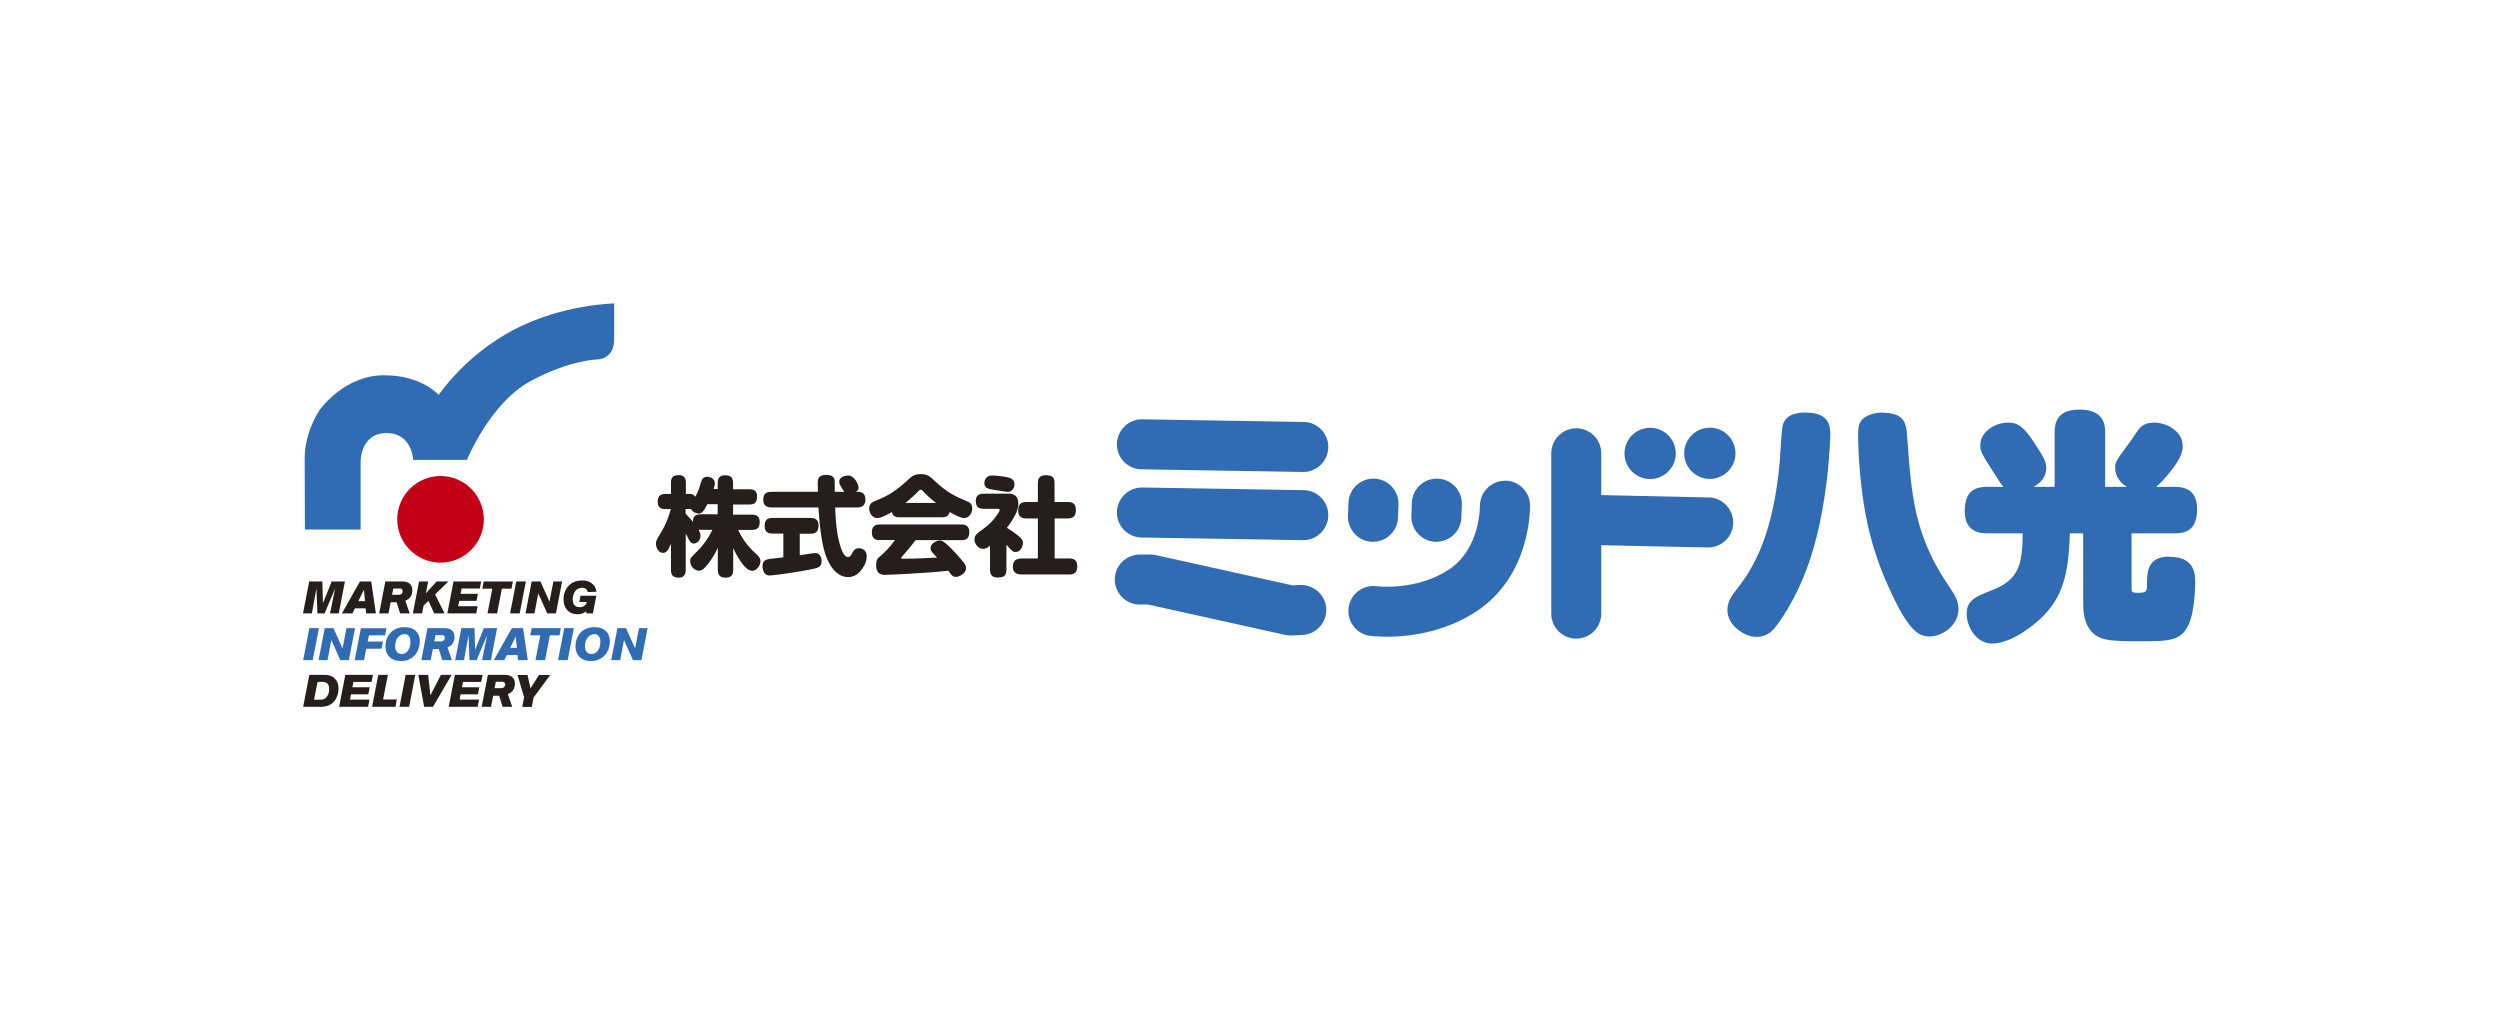 <?xml version="1.0" encoding="UTF-8"?><svg xmlns="http://www.w3.org/2000/svg" viewBox="0 0 198 80"><defs><style>.d{fill:none;}.e{fill:#c40018;}.f{fill:#306bb3;}.g{fill:#251e1c;}</style></defs><g id="a"/><g id="b"><g id="c"><g><rect class="d" width="198" height="80"/><g><g><g><path class="g" d="M26.83,48.58h-.69l.4-1.97-.83,1.97h-.57l-.08-1.98-.36,1.98h-.7l.49-2.53h1.04l.05,1.72,.69-1.72h1.05l-.49,2.53Z"/><path class="g" d="M29,48.58l-.04-.4h-.85l-.2,.4h-.83l1.43-2.53h.89l.37,2.53h-.77Zm-.18-1.87l-.44,.9h.53l-.09-.9Z"/><path class="g" d="M32.35,47.44c-.08,.06-.17,.1-.25,.14l.35,1h-.76l-.28-.88h-.47l-.17,.88h-.74l.49-2.53h1.34c.39,0,.8,.14,.8,.71,0,.28-.11,.53-.31,.68Zm-.67-.83h-.53l-.1,.5h.55c.14,0,.29-.11,.29-.29,0-.15-.11-.21-.22-.21Z"/><path class="g" d="M34.46,47.08l.75,1.5h-.82l-.46-.99-.38,.37-.12,.62h-.73l.49-2.53h.72l-.18,.94,.86-.94h.93l-1.06,1.03Z"/><path class="g" d="M38,46.61h-1.44l-.08,.42h1.37l-.11,.56h-1.37l-.08,.42h1.54l-.11,.57h-2.29l.49-2.53h2.19l-.11,.56Z"/><path class="g" d="M40.52,46.62h-.77l-.38,1.96h-.76l.38-1.96h-.79l.11-.57h2.31l-.11,.57Z"/><path class="g" d="M41.16,48.58h-.76l.49-2.53h.76l-.49,2.53Z"/><path class="g" d="M44.02,48.58h-.68l-.71-1.59-.3,1.59h-.71l.49-2.53h.69l.72,1.6,.31-1.6h.69l-.49,2.53Z"/><path class="g" d="M46.54,46.88c-.04-.26-.26-.33-.45-.33-.44,0-.73,.4-.73,.92,0,.44,.23,.62,.56,.62,.17,0,.35-.05,.47-.21,.04-.05,.07-.13,.08-.2h-.59l.1-.5h1.25l-.27,1.4h-.54l.03-.17c-.23,.17-.45,.24-.72,.24-.62,0-1.1-.42-1.1-1.2,0-.43,.16-.81,.43-1.08,.3-.3,.67-.4,1.05-.4,.28,0,.53,.05,.77,.24,.1,.08,.2,.18,.26,.31,.05,.11,.08,.23,.1,.35l-.7,.02Z"/></g><g><path class="f" d="M24.77,52.28h-.76l.49-2.53h.76l-.49,2.53Z"/><path class="f" d="M27.63,52.28h-.68l-.71-1.59-.3,1.59h-.71l.49-2.53h.69l.72,1.6,.31-1.6h.68l-.49,2.53Z"/><path class="f" d="M30.5,50.32h-1.28l-.1,.49h1.21l-.11,.57h-1.21l-.18,.91h-.74l.49-2.53h2.03l-.11,.57Z"/><path class="f" d="M32.42,52.22c-.21,.1-.43,.13-.66,.13h-.02c-.41,0-.86-.13-1.08-.58-.09-.18-.13-.37-.13-.58v-.02c0-.61,.32-1.12,.79-1.35,.23-.11,.47-.15,.71-.15,.36,0,.78,.1,1.02,.44,.14,.19,.2,.43,.2,.68,0,.65-.33,1.2-.83,1.43Zm-.39-1.99c-.44,0-.74,.42-.74,.94,0,.37,.2,.63,.51,.63,.46,0,.71-.46,.71-.97,0-.37-.17-.61-.48-.61Z"/><path class="f" d="M35.69,51.14c-.08,.06-.17,.1-.25,.14l.35,1h-.76l-.28-.88h-.47l-.17,.88h-.74l.49-2.53h1.34c.39,0,.8,.14,.8,.71,0,.28-.11,.53-.31,.68Zm-.67-.84h-.53l-.1,.5h.55c.14,0,.29-.11,.29-.29,0-.15-.11-.21-.22-.21Z"/><path class="f" d="M38.87,52.28h-.69l.4-1.97-.83,1.97h-.57l-.07-1.98-.36,1.98h-.7l.49-2.53h1.04l.05,1.72,.69-1.72h1.05l-.49,2.53Z"/><path class="f" d="M41.03,52.28l-.04-.4h-.85l-.2,.4h-.83l1.43-2.53h.89l.37,2.53h-.77Zm-.18-1.87l-.44,.9h.53l-.09-.9Z"/><path class="f" d="M44.32,50.32h-.77l-.38,1.96h-.76l.38-1.96h-.79l.11-.57h2.31l-.11,.57Z"/><path class="f" d="M44.96,52.28h-.76l.49-2.53h.76l-.49,2.53Z"/><path class="f" d="M47.46,52.22c-.21,.1-.43,.13-.66,.13h-.01c-.4,0-.86-.13-1.08-.58-.09-.18-.13-.37-.13-.58v-.02c0-.61,.32-1.12,.79-1.35,.23-.11,.47-.15,.71-.15,.36,0,.77,.1,1.02,.44,.14,.19,.2,.43,.2,.68,0,.65-.33,1.2-.84,1.43Zm-.39-1.99c-.44,0-.74,.42-.74,.94,0,.37,.2,.63,.51,.63,.46,0,.71-.46,.71-.97,0-.37-.17-.61-.48-.61Z"/><path class="f" d="M50.81,52.28h-.68l-.71-1.59-.3,1.59h-.71l.49-2.53h.68l.72,1.6,.31-1.6h.68l-.49,2.53Z"/></g><g><path class="g" d="M26.6,55.35c-.29,.5-.73,.63-1.21,.63h-1.38l.49-2.53h1.17c.37,0,.71,.07,.96,.43,.13,.19,.18,.43,.18,.67,0,.29-.07,.56-.21,.8Zm-1.12-1.34h-.33l-.28,1.41h.44c.31,0,.54-.08,.69-.44,.05-.12,.07-.28,.07-.42,0-.45-.26-.56-.59-.56Z"/><path class="g" d="M29.43,54.01h-1.44l-.08,.42h1.37l-.11,.56h-1.37l-.08,.42h1.54l-.11,.57h-2.29l.49-2.53h2.19l-.11,.56Z"/><path class="g" d="M31.32,55.98h-1.85l.49-2.53h.76l-.38,1.95h1.09l-.11,.58Z"/><path class="g" d="M32.4,55.98h-.76l.49-2.53h.76l-.49,2.53Z"/><path class="g" d="M34.3,55.98h-.71l-.46-2.53h.78l.18,1.62,.83-1.62h.85l-1.48,2.53Z"/><path class="g" d="M38.11,54.01h-1.44l-.08,.42h1.37l-.11,.56h-1.37l-.08,.42h1.54l-.11,.57h-2.29l.49-2.53h2.19l-.11,.56Z"/><path class="g" d="M40.47,54.84c-.08,.06-.17,.1-.25,.14l.35,1h-.76l-.28-.88h-.47l-.17,.88h-.74l.49-2.53h1.34c.39,0,.8,.14,.8,.71,0,.28-.11,.53-.31,.68Zm-.67-.84h-.53l-.1,.5h.55c.14,0,.29-.11,.29-.29,0-.15-.11-.21-.22-.21Z"/><path class="g" d="M42.26,55.24l-.14,.75h-.76l.15-.76-.52-1.77h.79l.24,1.06,.66-1.06h.9l-1.32,1.78Z"/></g><path class="f" d="M24.15,41.94h4.41v-5.38s-.02-2.26,2.04-2.26,2.12,2.12,2.12,2.12h4.26s1.83-4.48,4.99-6.21c3.16-1.73,5.43-1.75,5.43-1.75,0,0,1.24-.05,1.24-1.58v-2.85s-4.11,.07-7.96,2.09c-3.85,2.02-5.94,5.16-5.94,5.16,0,0-1.31-1.56-4.33-1.56s-4.92,2.48-5.14,2.82c0,0-1.14,1.65-1.14,3.77,0,1.71,.02,5.63,.02,5.63Z"/><path class="e" d="M38.32,41.13c0,1.89-1.54,3.43-3.43,3.43s-3.43-1.54-3.43-3.43,1.54-3.43,3.43-3.43,3.43,1.54,3.43,3.43Z"/></g><g><path class="f" d="M151.05,34.7v-.08c-.08-1.08-.14-1.94-2.07-1.94-.43,0-1.24,.18-1.59,.66-.15,.21-.23,.46-.23,1.15,0,.02,0,2.12,.34,4.64,.26,1.94,.71,4.33,2.05,7.3,1.64,3.68,2.46,3.98,3.3,3.98,.92,0,2.26-.84,2.26-2.16,0-.63-.23-1.04-.72-1.77-2.78-4.03-3.01-7.27-3.33-11.76Z"/><path class="f" d="M143.06,32.67c-1.09,0-1.68,.32-1.87,1.02-.07,.29-.14,1.39-.19,2.19-.02,.28-.03,.52-.04,.64-.51,5.79-2.07,8.44-3.37,10.1-.42,.53-.78,.98-.78,1.72,0,1.13,1.27,2.1,2.31,2.1,.66,0,1.04-.29,1.32-.57,.39-.42,1.71-2.24,2.7-4.94,1.71-4.66,1.82-10.44,1.82-10.49,0-.57,0-1.76-1.9-1.76Z"/><path class="f" d="M171.82,44.08c-1.78,0-1.78,1.25-1.78,2.35,0,.48-.18,.52-.74,.52-.34,0-.48-.03-.48-.27v-4.44h3.46c1.19,0,1.73-.6,1.73-1.93,0-1.16-.58-1.75-1.73-1.75h-1.52c.29-.22,.56-.53,.82-.83,1.14-1.32,1.29-1.93,1.29-2.4,0-1.21-1.31-1.86-2.26-1.86-.36,0-.85,.08-1.19,.48-.08,.1-.26,.37-.46,.66-.18,.27-.37,.55-.45,.64-.87,1.18-.99,1.33-.99,1.79,0,.71,.42,1.21,.93,1.52h-1.72v-4.37c0-1.16-.68-1.75-2.03-1.75s-1.97,.59-1.97,1.75v4.37h-1.66c.5-.29,1-.77,1-1.48,0-.42-.14-.78-.91-1.95-.87-1.32-1.31-1.66-2.12-1.66-1.04,0-2.2,.73-2.2,1.78,0,.49,.11,.69,1.02,2.12l.08,.12c.38,.6,.57,.9,.73,1.07h-1.31c-1.21,0-1.75,.59-1.75,1.92,0,1.17,.59,1.76,1.75,1.76h2.84c-.03,2.48-.29,3.67-2.43,4.5-1.34,.53-2.01,.8-2.01,1.9,0,.95,.72,2.33,2.03,2.33s3.04-1.16,4.09-2.24c1.44-1.51,1.96-3.16,2.05-6.49h1.06v5.63c0,1.95,.93,2.58,1.72,2.76,.64,.16,1.88,.16,2.88,.16,2.35,0,3.19-.07,3.77-1.37,.48-1.06,.5-3.18,.5-3.2,0-.74,0-2.12-2.05-2.12Z"/><path class="f" d="M103.25,33.42l-12.78-.21h-.03c-1.08,0-1.96,.87-1.98,1.95-.02,1.1,.86,2,1.95,2.01l12.78,.21h.03c1.08,0,1.96-.87,1.98-1.95,.02-1.1-.86-2-1.95-2.01Z"/><path class="f" d="M103.25,38.82l-12.78-.21h-.03c-1.08,0-1.96,.87-1.98,1.95-.02,1.09,.86,2,1.95,2.01l12.78,.21h.03c1.08,0,1.96-.87,1.98-1.95,.02-1.09-.86-2-1.95-2.01Z"/><path class="f" d="M102.96,46.33l-.6,.03-10.79-2.39c-.14-.03-.29-.05-.43-.05h-.87c-1.09,0-1.98,.89-1.98,1.98s.89,1.98,1.98,1.98h.66l10.84,2.4c.14,.03,.28,.05,.43,.05,.03,0,.06,0,.09,0l.86-.04c1.09-.05,1.94-.98,1.89-2.07-.05-1.09-.98-1.93-2.08-1.89Z"/><path class="f" d="M108.66,42.91h.08c1.06,0,1.94-.84,1.98-1.9l.04-1.04c.04-1.09-.81-2.02-1.9-2.06-1.1-.05-2.02,.81-2.06,1.9l-.04,1.04c-.04,1.09,.81,2.02,1.9,2.06Z"/><path class="f" d="M113.68,42.91h.08c1.06,0,1.94-.84,1.98-1.9l.04-1.04c.04-1.09-.81-2.02-1.9-2.06-1.1-.05-2.02,.81-2.06,1.9l-.04,1.04c-.04,1.09,.81,2.02,1.9,2.06Z"/><path class="f" d="M119.19,38.08s-.03,0-.04,0c-1.09,.02-1.96,.93-1.94,2.02,0,.03,.02,3.39-2.47,5.02-2.59,1.69-5.67,1.32-5.69,1.31-1.09-.15-2.09,.6-2.24,1.69-.15,1.08,.6,2.09,1.69,2.24,.06,0,.56,.07,1.34,.07,1.62,0,4.47-.29,7.08-2,4.36-2.86,4.26-8.21,4.26-8.44-.03-1.07-.91-1.92-1.98-1.92Z"/><path class="f" d="M135.34,39.4l-8.52-.19v-3.31c0-1.09-.89-1.98-1.98-1.98s-1.98,.89-1.98,1.98v12.7c0,1.1,.89,1.98,1.98,1.98s1.98-.89,1.98-1.98v-5.42l8.43,.18h.04c1.07,0,1.96-.86,1.98-1.94,.02-1.09-.84-2-1.94-2.03Z"/><path class="f" d="M130.69,37.94c1.12,0,2.03-.91,2.03-2.03s-.91-2.03-2.03-2.03-2.03,.91-2.03,2.03,.91,2.03,2.03,2.03Z"/><path class="f" d="M135.42,33.87c-1.12,0-2.03,.91-2.03,2.03s.91,2.03,2.03,2.03,2.03-.91,2.03-2.03-.91-2.03-2.03-2.03Z"/></g><g><path class="g" d="M56.84,38.75v-.49c0-.19,.02-.62,.57-.62,.43,0,.65,.15,.65,.62v.49h1.28c.19,0,.62,0,.62,.56,0,.43-.14,.65-.62,.65h-1.28v.8h1.49c.2,0,.62,.02,.62,.56,0,.43-.14,.65-.62,.65h-1.09c.48,1.02,1.05,1.56,1.48,1.95,.22,.21,.29,.34,.29,.52,0,.37-.32,.77-.66,.77-.6,0-1.32-1.37-1.5-1.81v1.73c0,.19-.02,.62-.57,.62-.42,0-.65-.15-.65-.62v-1.75c-.09,.2-.35,.76-.82,1.34-.25,.31-.43,.48-.66,.48-.37,0-.71-.36-.71-.75,0-.24,.03-.27,.64-.87,.25-.25,.76-.84,1.12-1.62h-.9c-.09,0-.14,0-.2-.02,.07,.12,.16,.29,.16,.51,0,.32-.26,.6-.54,.6-.21,0-.31-.19-.37-.29-.04-.09-.23-.44-.26-.51v2.88c0,.27-.08,.62-.54,.62-.4,0-.63-.12-.63-.62v-2.07c-.2,.51-.37,.73-.63,.73-.37,0-.56-.44-.56-.73,0-.22,.03-.26,.42-.92,.14-.23,.48-.81,.76-1.82h-.42c-.18,0-.62,0-.62-.55,0-.42,.13-.65,.62-.65h.43v-.88c0-.31,.07-.61,.59-.61,.37,0,.59,.14,.59,.61v.88h.28c.2,0,.35,.03,.46,.23,.08-.13,.24-.4,.43-1.05,.09-.31,.16-.54,.53-.54,.27,0,.6,.18,.6,.51,0,.14-.06,.33-.1,.46h.34Zm-.83,1.21c-.31,.6-.44,.71-.69,.71-.2,0-.46-.12-.59-.35-.04,0-.08,0-.15,0h-.28v.36c.26,.28,.41,.44,.58,.65,0-.31,.08-.6,.62-.6h1.34v-.8h-.83Z"/><path class="g" d="M62.05,42.26h-.88c-.24,0-.61-.06-.61-.59,0-.42,.14-.65,.61-.65h3.05c.22,0,.61,.05,.61,.6,0,.44-.19,.65-.61,.65h-.88v1.71c.2-.03,1.07-.18,1.25-.18,.37,0,.48,.39,.48,.64,0,.49-.28,.54-.92,.67-1.15,.23-2.94,.47-3.19,.47-.54,0-.57-.62-.57-.73,0-.48,.33-.55,.58-.59,.09,0,.93-.1,1.07-.12v-1.87Zm-.96-2.07c-.39,0-.64-.18-.64-.59s.15-.65,.64-.65h3.69c0-.09-.02-.62-.02-.64,0-.29,0-.7,.66-.7,.34,0,.66,.09,.69,.47,0,.12,0,.71,0,.87h.76c-.08-.1-.14-.2-.2-.31-.19-.31-.2-.34-.2-.48,0-.42,.51-.5,.71-.5,.48,0,.82,.7,.82,.97,0,.1-.05,.22-.21,.32h.12c.35,0,.63,.14,.63,.59,0,.41-.16,.65-.63,.65h-1.76c.03,1.43,.21,2.62,.52,3.39,0,.02,.21,.54,.48,.54,.19,0,.3-.2,.37-.37,.12-.21,.26-.33,.49-.33,.11,0,.63,.03,.63,.64,0,.31-.08,.66-.48,1.15-.15,.2-.5,.5-.99,.5-1.22,0-1.74-1.61-1.84-1.92-.14-.49-.37-1.39-.51-3.6h-3.73Z"/><path class="g" d="M71.24,40.97c-.22,0-.53-.03-.6-.42-.4,.24-.87,.48-1.16,.48-.39,0-.64-.38-.64-.76,0-.4,.26-.5,.46-.59,.72-.29,1.44-.6,2.47-1.55,.47-.43,.62-.58,1.15-.58s.7,.15,1.15,.58c.9,.84,1.56,1.18,2.47,1.55,.25,.1,.46,.2,.46,.59s-.26,.76-.65,.76c-.31,0-.89-.34-1.14-.48-.08,.36-.34,.42-.6,.42h-3.35Zm-1.56,1.81c-.15,0-.63,0-.63-.59,0-.46,.19-.65,.63-.65h6.47c.14,0,.62,0,.62,.59,0,.48-.21,.65-.62,.65h-3.63c-.68,.86-1.08,1.3-1.1,1.32-.03,.03-.05,.05-.05,.08,0,.04,.03,.07,.08,.07,1.1,0,2.24-.06,2.77-.09-.44-.46-.52-.53-.52-.76,0-.34,.44-.59,.75-.59,.13,0,.32,0,1.32,1.09,.24,.26,.49,.57,.6,.71,.07,.1,.14,.22,.14,.38,0,.43-.52,.7-.81,.7-.23,0-.27-.06-.6-.49-1.53,.19-4.82,.33-5,.33-.45,0-.71-.19-.71-.78,0-.44,.13-.54,.32-.7,.27-.21,.78-.71,1.17-1.28h-1.21Zm4.45-2.95c-.22-.17-.56-.44-.96-.86-.13-.14-.17-.18-.25-.18-.08,0-.11,.03-.25,.18-.46,.46-.81,.74-.96,.86h2.42Z"/><path class="g" d="M79.85,39.09c.53,0,.8,.27,.8,.77,0,.33-.04,.8-.9,1.94,1.27,.81,1.27,1.01,1.27,1.21,0,.17-.16,.71-.57,.71-.21,0-.25-.03-.74-.57v1.97c0,.48-.21,.62-.71,.62s-.59-.32-.59-.62v-1.9c-.23,.19-.39,.25-.56,.25-.34,0-.67-.36-.67-.73,0-.35,.15-.46,.75-.89,.81-.58,1.25-1.38,1.25-1.45,0-.1-.1-.1-.14-.1h-1.13c-.42,0-.63-.17-.63-.63,0-.57,.48-.57,.63-.57h1.95Zm.03-1.27c.14,.04,.47,.14,.47,.54,0,.28-.19,.6-.54,.6-.08,0-1.16-.17-1.29-.2-.22-.04-.56-.1-.56-.49,0-.15,.06-.33,.16-.43,.11-.13,.27-.18,.49-.18,.3,0,.87,.07,1.28,.16Zm4.67,1.94c.2,0,.66,0,.66,.6,0,.51-.19,.7-.66,.7h-1.02v3.17h1.14c.18,0,.65,0,.65,.59,0,.48-.18,.68-.65,.68h-3.71c-.2,0-.74,0-.74-.59,0-.5,.23-.68,.74-.68h1.24v-3.17h-.92c-.16,0-.64,0-.64-.61,0-.51,.2-.69,.64-.69h.92v-1.5c0-.26,.05-.62,.6-.62s.72,.16,.72,.62v1.5h1.02Z"/></g></g></g></g></g></svg>